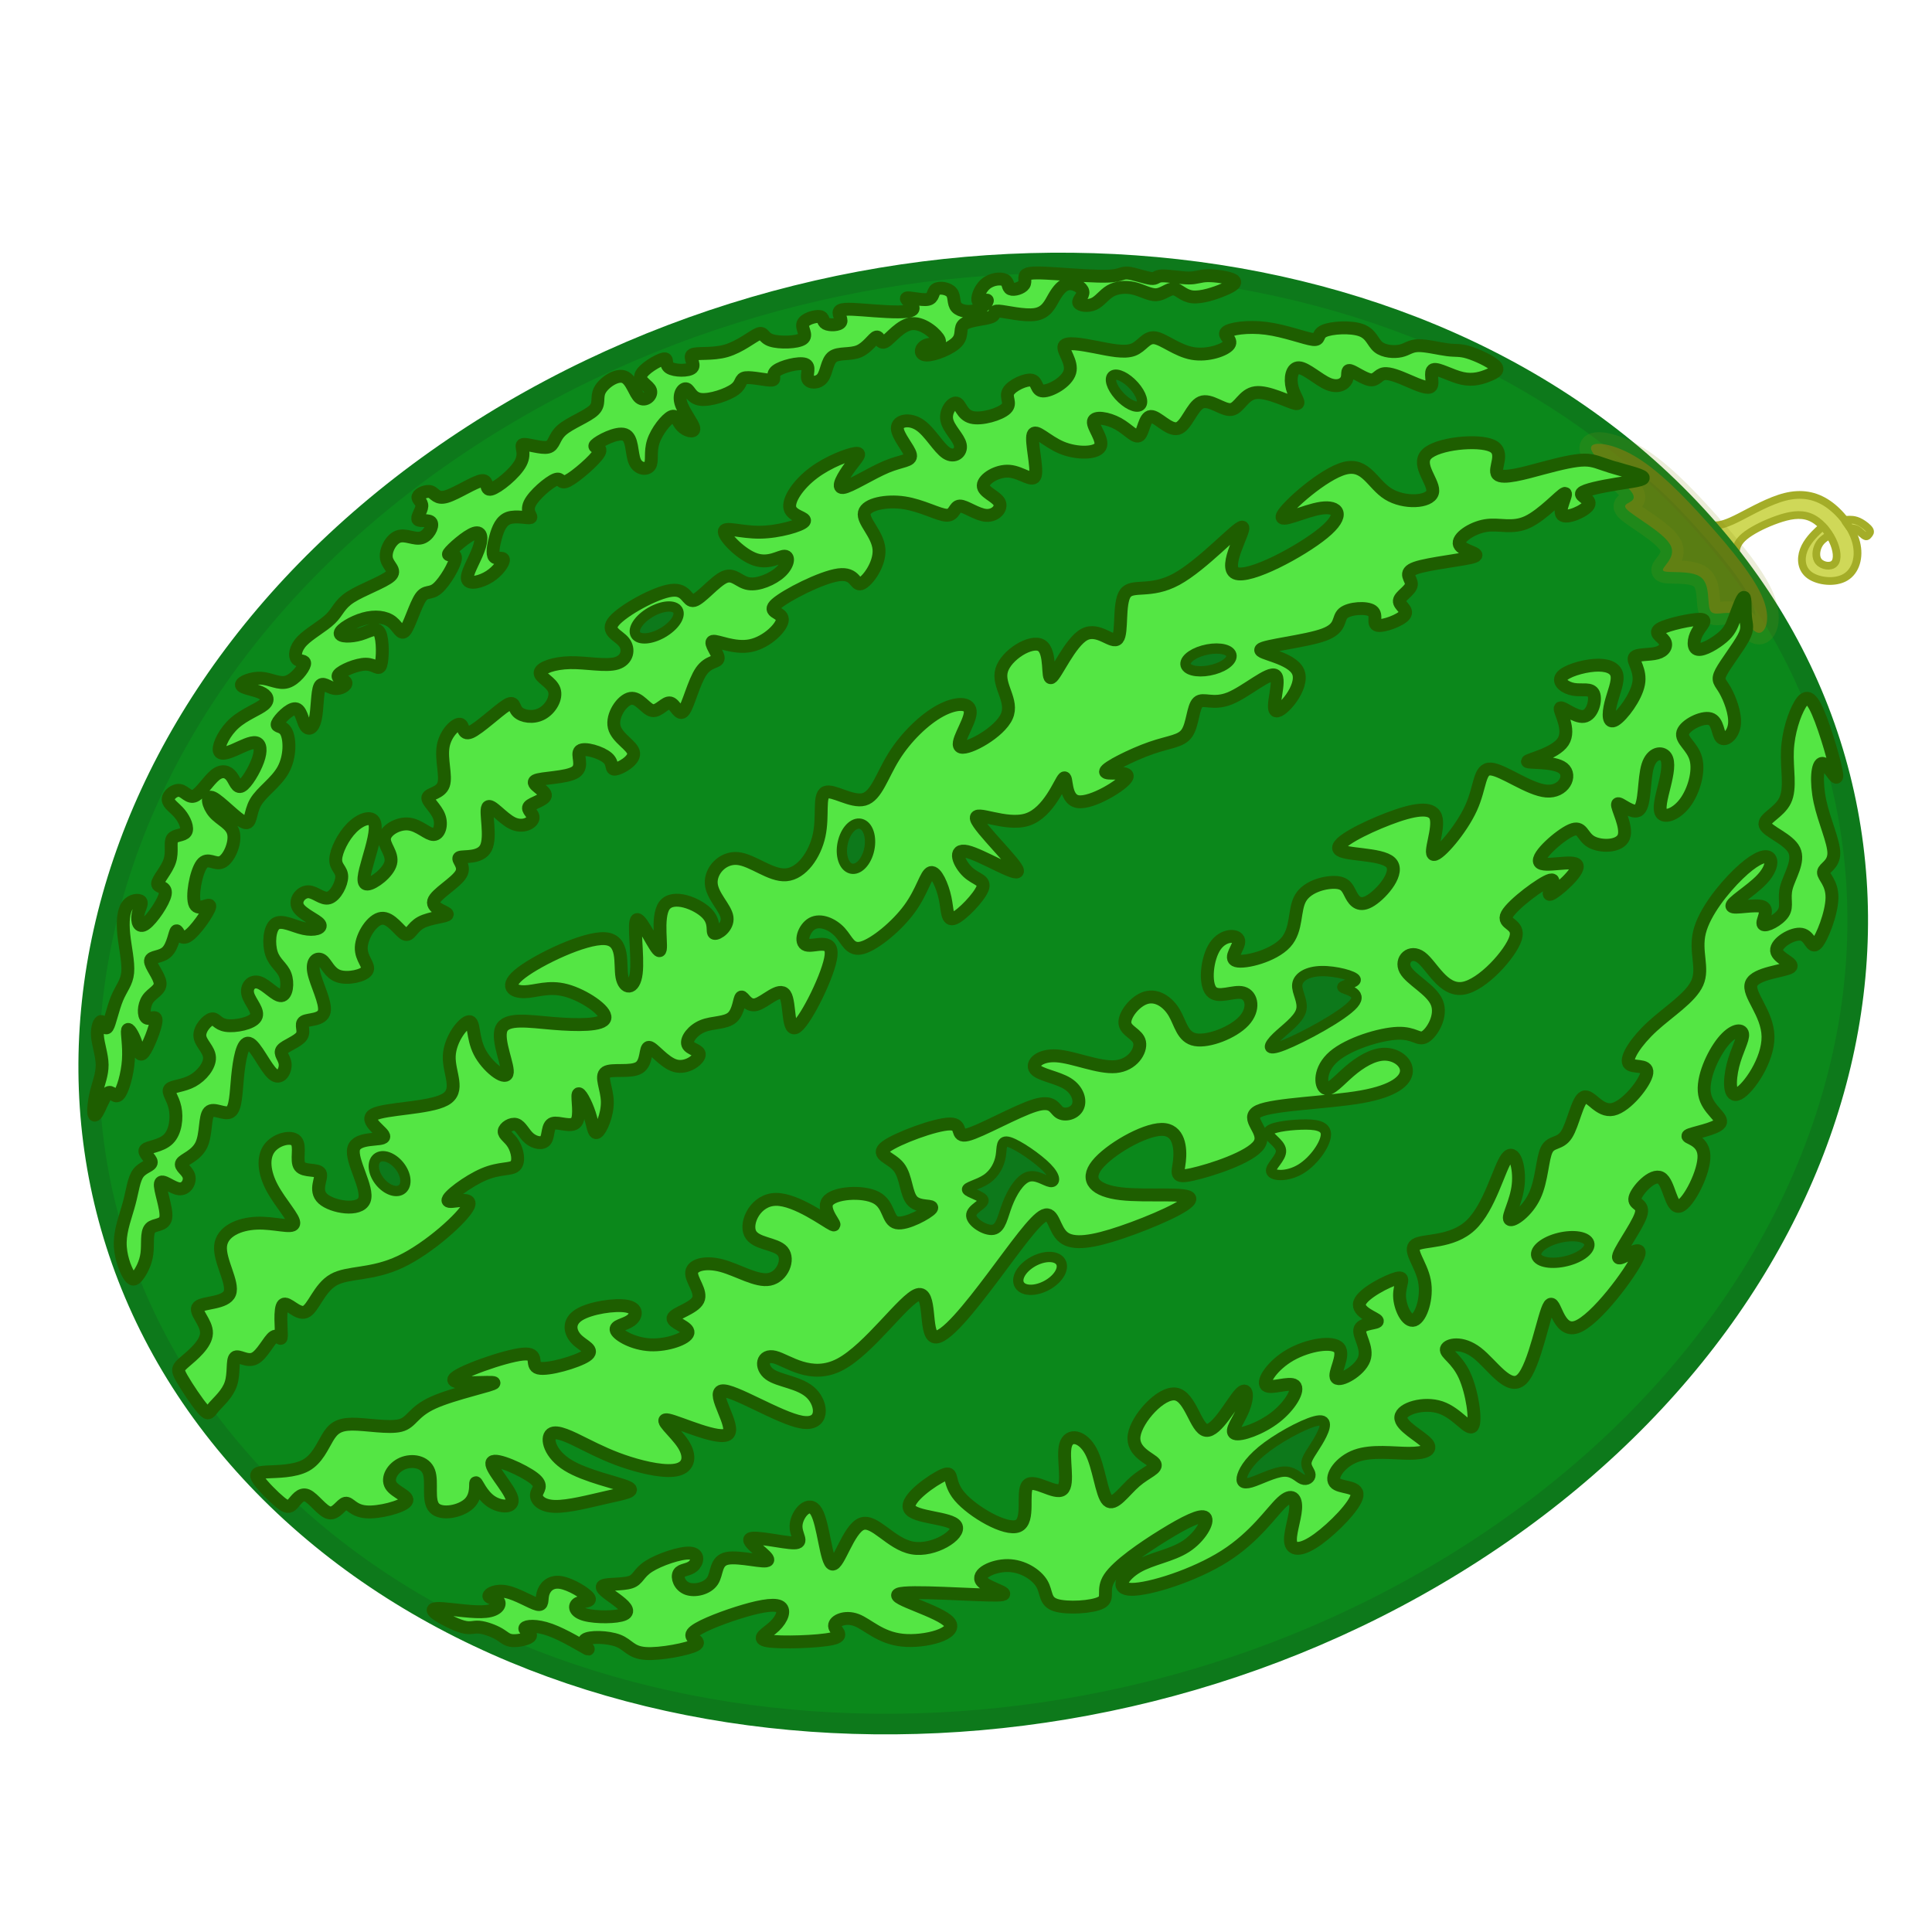 <?xml version="1.0" encoding="UTF-8" standalone="no"?>
<svg version="1.1" xmlns="http://www.w3.org/2000/svg" xmlns:xlink="http://www.w3.org/1999/xlink" width="100" height="100">
	<defs>
		<clipPath id="clip_dp_001" clipPathUnits="userSpaceOnUse" clip-rule="nonzero">
			<path d="M 0,0 L 100,0 L 100,100 L 0,100 Z " clip-rule="nonzero"/>
		</clipPath>
	</defs>
	<g id="dp_dp001" clip-path="url(#clip_dp_001)">
		<g id="clip">
			<path id="dp_path002" fill="#cfd858" fill-rule="evenodd" stroke="#a4ad28" stroke-width="0.4" d="M 88.691,27.191 C 89.044,27.216 89.421,27.083 90.06,26.756 C 90.699,26.431 91.599,25.913 92.411,25.712 C 93.224,25.511 93.948,25.627 94.612,26.08 C 95.277,26.533 95.883,27.325 96.076,28.083 C 96.269,28.841 96.051,29.567 95.515,29.88 C 94.98,30.195 94.128,30.097 93.68,29.783 C 93.233,29.468 93.189,28.935 93.356,28.481 C 93.524,28.028 93.903,27.655 94.108,27.46 C 94.313,27.265 94.344,27.249 94.387,27.28 C 94.429,27.311 94.484,27.387 94.539,27.463 C 94.593,27.539 94.649,27.613 94.665,27.657 C 94.683,27.703 94.66,27.717 94.549,27.788 C 94.439,27.86 94.241,27.988 94.119,28.236 C 93.996,28.485 93.949,28.853 94.14,29.073 C 94.332,29.293 94.761,29.367 94.951,29.159 C 95.141,28.951 95.092,28.461 94.851,27.963 C 94.609,27.464 94.175,26.956 93.671,26.759 C 93.167,26.563 92.592,26.679 92.003,26.884 C 91.413,27.089 90.809,27.384 90.427,27.661 C 90.045,27.94 89.887,28.201 89.853,28.499 C 89.82,28.796 89.912,29.131 89.571,28.853 C 89.231,28.577 88.456,27.689 88.233,27.336 C 88.011,26.984 88.339,27.167 88.691,27.191 Z "/>
			<path id="dp_path003" fill="#cfd858" fill-rule="evenodd" stroke="#a4ad28" stroke-width="0.4" d="M 95.604,26.904 C 95.675,26.899 95.775,26.892 95.892,26.905 C 96.009,26.919 96.143,26.952 96.313,27.048 C 96.484,27.145 96.692,27.307 96.763,27.423 C 96.835,27.539 96.771,27.611 96.721,27.669 C 96.673,27.728 96.64,27.775 96.58,27.761 C 96.52,27.749 96.433,27.677 96.352,27.604 C 96.271,27.531 96.195,27.456 96.113,27.412 C 96.032,27.369 95.945,27.356 95.885,27.349 C 95.825,27.344 95.791,27.345 95.753,27.313 C 95.717,27.283 95.679,27.217 95.627,27.145 C 95.576,27.073 95.513,26.996 95.503,26.955 C 95.492,26.913 95.533,26.909 95.604,26.904 Z "/>
			<path id="dp_path004" fill="#0b881b" fill-rule="evenodd" stroke="#0d791b" stroke-width="1.067" d="M 24.481,22.515 C 45.332,9.055 73.825,11.087 88.125,27.053 C 102.425,43.021 97.116,66.875 76.267,80.335 C 55.416,93.795 26.923,91.763 12.623,75.796 C -1.677,59.828 3.632,35.975 24.481,22.515 Z "/>
			<path id="dp_path005" fill="#7e7810" fill-rule="evenodd" fill-opacity="0.686" stroke="#8e9413" stroke-opacity="0.161" stroke-width="1.2" d="M 82.375,23.307 C 82.585,23.839 84.177,25.003 84.496,25.536 C 84.815,26.071 83.86,25.975 84.184,26.343 C 84.508,26.712 86.111,27.545 86.463,28.217 C 86.816,28.889 85.919,29.399 86.095,29.545 C 86.271,29.693 87.52,29.48 88.036,29.877 C 88.553,30.275 88.339,31.283 88.531,31.612 C 88.723,31.941 89.321,31.591 89.813,31.789 C 90.305,31.989 90.689,32.74 91.035,32.756 C 91.381,32.773 91.691,32.057 91.248,30.968 C 90.805,29.88 89.611,28.42 88.361,27.025 C 87.113,25.631 85.811,24.303 84.573,23.588 C 83.336,22.875 82.165,22.775 82.375,23.307 Z "/>
			<path id="dp_path006" fill="#54e644" fill-rule="evenodd" stroke="#1e5e00" stroke-width="0.667" stroke-linecap="round" d="M 11.953,71.616 C 12.127,71.083 12.009,70.404 12.171,70.26 C 12.333,70.116 12.773,70.508 13.171,70.317 C 13.568,70.128 13.923,69.356 14.169,69.193 C 14.416,69.032 14.555,69.48 14.564,69.151 C 14.573,68.823 14.455,67.716 14.66,67.528 C 14.867,67.34 15.397,68.069 15.807,67.903 C 16.217,67.737 16.507,66.675 17.26,66.244 C 18.013,65.813 19.232,66.013 20.724,65.308 C 22.217,64.604 23.984,62.995 24.245,62.425 C 24.507,61.856 23.263,62.327 23.189,62.145 C 23.117,61.964 24.216,61.131 25.047,60.779 C 25.877,60.428 26.44,60.557 26.667,60.343 C 26.895,60.129 26.785,59.571 26.58,59.223 C 26.375,58.875 26.072,58.737 26.095,58.549 C 26.117,58.363 26.464,58.127 26.713,58.205 C 26.964,58.285 27.116,58.68 27.396,58.917 C 27.677,59.156 28.085,59.237 28.245,59.011 C 28.407,58.784 28.319,58.249 28.615,58.149 C 28.912,58.051 29.593,58.387 29.829,58.077 C 30.067,57.768 29.859,56.812 29.924,56.64 C 29.989,56.468 30.327,57.079 30.509,57.644 C 30.693,58.209 30.723,58.729 30.911,58.608 C 31.1,58.487 31.447,57.723 31.435,57.027 C 31.423,56.332 31.052,55.704 31.361,55.504 C 31.672,55.305 32.661,55.533 33.087,55.257 C 33.513,54.983 33.376,54.204 33.591,54.209 C 33.805,54.216 34.373,55.005 34.961,55.165 C 35.551,55.325 36.16,54.855 36.195,54.6 C 36.229,54.347 35.689,54.309 35.597,54.051 C 35.505,53.793 35.861,53.313 36.375,53.107 C 36.888,52.9 37.56,52.968 37.904,52.659 C 38.248,52.351 38.264,51.667 38.368,51.608 C 38.473,51.549 38.668,52.117 39.136,51.997 C 39.605,51.877 40.349,51.071 40.632,51.483 C 40.916,51.895 40.739,53.527 41.24,53.149 C 41.741,52.773 42.921,50.388 43.016,49.452 C 43.111,48.516 42.121,49.031 41.744,48.912 C 41.368,48.795 41.604,48.045 42.035,47.805 C 42.467,47.565 43.093,47.835 43.476,48.252 C 43.859,48.671 43.997,49.236 44.637,49.053 C 45.279,48.872 46.42,47.943 47.081,47.033 C 47.744,46.124 47.927,45.236 48.185,45.164 C 48.445,45.093 48.781,45.84 48.919,46.492 C 49.057,47.144 48.999,47.701 49.401,47.528 C 49.805,47.355 50.671,46.449 50.851,45.996 C 51.031,45.543 50.524,45.543 50.088,45.132 C 49.653,44.721 49.289,43.901 50.051,44.075 C 50.812,44.249 52.699,45.419 52.667,45.073 C 52.636,44.729 50.687,42.872 50.54,42.385 C 50.395,41.899 52.052,42.784 53.172,42.421 C 54.292,42.06 54.875,40.451 55.065,40.277 C 55.257,40.105 55.059,41.368 55.784,41.492 C 56.509,41.616 58.159,40.6 58.331,40.229 C 58.503,39.86 57.196,40.136 57.223,39.935 C 57.249,39.733 58.608,39.053 59.581,38.715 C 60.555,38.376 61.144,38.38 61.441,37.936 C 61.739,37.493 61.745,36.603 62.007,36.353 C 62.268,36.104 62.784,36.495 63.641,36.153 C 64.499,35.812 65.696,34.739 66.009,34.961 C 66.324,35.185 65.755,36.704 66.051,36.796 C 66.348,36.888 67.512,35.553 67.197,34.787 C 66.883,34.021 65.089,33.823 65.265,33.616 C 65.443,33.411 67.589,33.199 68.532,32.849 C 69.475,32.5 69.213,32.013 69.529,31.741 C 69.845,31.471 70.737,31.415 71.028,31.621 C 71.319,31.829 71.007,32.3 71.304,32.368 C 71.601,32.437 72.507,32.103 72.707,31.829 C 72.908,31.556 72.403,31.343 72.431,31.092 C 72.46,30.841 73.024,30.555 73.053,30.256 C 73.083,29.957 72.579,29.648 73.275,29.4 C 73.972,29.153 75.869,28.968 76.295,28.809 C 76.72,28.651 75.673,28.517 75.539,28.185 C 75.404,27.853 76.181,27.321 76.899,27.205 C 77.616,27.089 78.272,27.389 79.067,27.016 C 79.861,26.644 80.796,25.599 80.989,25.539 C 81.183,25.479 80.635,26.404 80.853,26.644 C 81.073,26.885 82.06,26.44 82.227,26.141 C 82.395,25.843 81.743,25.692 81.871,25.524 C 82,25.357 82.911,25.175 83.703,25.045 C 84.495,24.917 85.168,24.843 85.039,24.699 C 84.911,24.556 83.98,24.343 83.379,24.156 C 82.777,23.971 82.505,23.811 82.012,23.813 C 81.519,23.816 80.805,23.981 79.865,24.232 C 78.927,24.484 77.763,24.821 77.517,24.552 C 77.273,24.284 77.948,23.409 77.228,23.075 C 76.508,22.74 74.395,22.947 73.841,23.513 C 73.289,24.08 74.299,25.007 74.144,25.505 C 73.991,26.005 72.673,26.079 71.851,25.565 C 71.029,25.053 70.703,23.955 69.605,24.237 C 68.508,24.521 66.639,26.185 66.388,26.663 C 66.137,27.14 67.504,26.431 68.384,26.304 C 69.264,26.177 69.657,26.633 68.505,27.581 C 67.353,28.531 64.656,29.972 63.955,29.667 C 63.255,29.363 64.549,27.313 64.299,27.283 C 64.049,27.252 62.255,29.241 60.892,29.981 C 59.529,30.721 58.599,30.212 58.243,30.719 C 57.887,31.227 58.105,32.749 57.847,33.055 C 57.589,33.36 56.856,32.447 56.121,32.844 C 55.388,33.241 54.653,34.948 54.413,35.071 C 54.175,35.195 54.432,33.735 53.905,33.412 C 53.379,33.089 52.068,33.904 51.843,34.697 C 51.617,35.491 52.476,36.261 52.107,37.084 C 51.737,37.908 50.14,38.784 49.751,38.671 C 49.363,38.559 50.183,37.457 50.22,36.9 C 50.259,36.343 49.515,36.331 48.671,36.787 C 47.827,37.243 46.884,38.167 46.268,39.156 C 45.652,40.145 45.363,41.2 44.724,41.375 C 44.085,41.551 43.097,40.847 42.729,41.015 C 42.363,41.184 42.615,42.224 42.399,43.231 C 42.183,44.239 41.499,45.212 40.692,45.279 C 39.885,45.347 38.955,44.508 38.176,44.437 C 37.399,44.368 36.773,45.068 36.813,45.723 C 36.855,46.377 37.561,46.987 37.631,47.484 C 37.701,47.981 37.135,48.367 36.976,48.309 C 36.819,48.253 37.071,47.756 36.572,47.259 C 36.073,46.763 34.824,46.267 34.385,46.875 C 33.947,47.484 34.319,49.197 34.132,49.208 C 33.947,49.22 33.203,47.531 32.976,47.597 C 32.751,47.664 33.043,49.488 32.932,50.373 C 32.823,51.26 32.311,51.208 32.191,50.555 C 32.071,49.903 32.344,48.649 31.303,48.585 C 30.263,48.521 27.908,49.647 26.984,50.352 C 26.06,51.057 26.565,51.343 27.147,51.332 C 27.728,51.323 28.384,51.017 29.301,51.263 C 30.22,51.508 31.399,52.305 31.311,52.696 C 31.224,53.088 29.871,53.075 28.613,52.969 C 27.356,52.864 26.195,52.667 25.948,53.26 C 25.701,53.853 26.368,55.237 26.245,55.576 C 26.123,55.915 25.209,55.208 24.82,54.443 C 24.431,53.679 24.565,52.856 24.279,52.88 C 23.993,52.904 23.288,53.773 23.253,54.663 C 23.219,55.553 23.856,56.464 23.029,56.919 C 22.203,57.373 19.912,57.372 19.345,57.688 C 18.78,58.005 19.937,58.639 19.863,58.844 C 19.788,59.051 18.481,58.829 18.308,59.444 C 18.135,60.059 19.095,61.511 18.859,62.116 C 18.623,62.723 17.192,62.483 16.711,62.043 C 16.231,61.604 16.7,60.965 16.577,60.728 C 16.455,60.492 15.74,60.657 15.521,60.367 C 15.303,60.077 15.58,59.332 15.328,59.052 C 15.077,58.773 14.297,58.959 13.943,59.436 C 13.589,59.915 13.661,60.685 14.084,61.479 C 14.507,62.273 15.28,63.091 15.203,63.341 C 15.127,63.592 14.201,63.277 13.291,63.312 C 12.381,63.347 11.487,63.732 11.416,64.496 C 11.347,65.261 12.101,66.405 11.892,66.939 C 11.683,67.473 10.511,67.397 10.267,67.639 C 10.023,67.88 10.707,68.439 10.688,69.008 C 10.671,69.577 9.951,70.156 9.571,70.483 C 9.191,70.809 9.151,70.884 9.409,71.337 C 9.668,71.792 10.227,72.625 10.517,72.952 C 10.808,73.28 10.832,73.101 11.075,72.819 C 11.319,72.536 11.781,72.149 11.953,71.616 Z "/>
			<path id="dp_path007" fill="#54e644" fill-rule="evenodd" stroke="#1e5e00" stroke-width="0.667" stroke-linecap="round" d="M 7.131,66.033 C 7.304,65.808 7.539,65.391 7.604,64.889 C 7.669,64.389 7.567,63.805 7.78,63.573 C 7.993,63.343 8.523,63.464 8.584,63.009 C 8.647,62.555 8.241,61.524 8.303,61.257 C 8.364,60.991 8.891,61.489 9.265,61.533 C 9.641,61.577 9.864,61.168 9.775,60.869 C 9.687,60.572 9.288,60.385 9.404,60.196 C 9.521,60.008 10.155,59.816 10.42,59.264 C 10.687,58.712 10.585,57.801 10.821,57.555 C 11.057,57.309 11.629,57.729 11.919,57.552 C 12.208,57.376 12.213,56.603 12.297,55.733 C 12.383,54.865 12.548,53.901 12.885,53.999 C 13.224,54.096 13.735,55.256 14.124,55.591 C 14.513,55.927 14.781,55.437 14.761,55.091 C 14.741,54.744 14.433,54.539 14.604,54.329 C 14.775,54.121 15.424,53.908 15.609,53.631 C 15.795,53.353 15.515,53.012 15.739,52.877 C 15.963,52.743 16.689,52.816 16.785,52.353 C 16.883,51.892 16.348,50.896 16.236,50.307 C 16.124,49.719 16.436,49.537 16.665,49.699 C 16.896,49.861 17.045,50.367 17.529,50.528 C 18.013,50.689 18.832,50.505 18.997,50.24 C 19.163,49.976 18.675,49.631 18.699,49.033 C 18.723,48.436 19.259,47.587 19.749,47.531 C 20.241,47.476 20.687,48.213 20.953,48.347 C 21.221,48.48 21.309,48.009 21.787,47.749 C 22.265,47.491 23.135,47.443 23.152,47.327 C 23.171,47.212 22.337,47.031 22.444,46.651 C 22.551,46.271 23.599,45.693 23.861,45.243 C 24.124,44.792 23.601,44.468 23.788,44.381 C 23.975,44.296 24.871,44.448 25.153,43.88 C 25.437,43.313 25.108,42.027 25.244,41.785 C 25.381,41.544 25.985,42.348 26.528,42.609 C 27.071,42.871 27.552,42.589 27.592,42.351 C 27.633,42.112 27.235,41.916 27.391,41.736 C 27.548,41.556 28.26,41.392 28.231,41.144 C 28.201,40.897 27.431,40.567 27.713,40.408 C 27.996,40.251 29.333,40.265 29.787,39.963 C 30.24,39.66 29.809,39.04 30.028,38.859 C 30.247,38.679 31.113,38.937 31.447,39.229 C 31.781,39.523 31.581,39.849 31.847,39.811 C 32.112,39.773 32.843,39.371 32.797,38.98 C 32.752,38.591 31.931,38.213 31.791,37.623 C 31.652,37.032 32.193,36.229 32.636,36.149 C 33.08,36.071 33.425,36.716 33.763,36.779 C 34.101,36.841 34.432,36.323 34.693,36.385 C 34.955,36.448 35.148,37.093 35.387,36.805 C 35.625,36.519 35.911,35.299 36.297,34.743 C 36.685,34.187 37.175,34.295 37.176,34.061 C 37.179,33.829 36.692,33.256 36.897,33.196 C 37.104,33.137 38.004,33.592 38.853,33.417 C 39.704,33.244 40.505,32.441 40.496,32.057 C 40.488,31.673 39.669,31.708 40.175,31.259 C 40.68,30.809 42.508,29.876 43.4,29.753 C 44.292,29.632 44.248,30.321 44.564,30.215 C 44.881,30.109 45.559,29.208 45.496,28.424 C 45.435,27.641 44.632,26.976 44.739,26.536 C 44.847,26.097 45.864,25.885 46.799,26.025 C 47.735,26.167 48.588,26.661 49.003,26.669 C 49.417,26.679 49.392,26.201 49.68,26.192 C 49.968,26.184 50.568,26.645 51.047,26.676 C 51.527,26.707 51.885,26.308 51.724,25.997 C 51.563,25.688 50.881,25.467 50.892,25.129 C 50.903,24.792 51.605,24.339 52.248,24.392 C 52.891,24.445 53.473,25.007 53.588,24.607 C 53.704,24.207 53.353,22.845 53.468,22.504 C 53.584,22.164 54.165,22.844 54.955,23.172 C 55.745,23.5 56.744,23.477 56.944,23.127 C 57.144,22.776 56.545,22.097 56.595,21.813 C 56.645,21.529 57.344,21.64 57.875,21.933 C 58.405,22.227 58.769,22.703 58.976,22.539 C 59.184,22.376 59.235,21.573 59.567,21.556 C 59.9,21.539 60.515,22.305 60.964,22.177 C 61.413,22.051 61.697,21.029 62.167,20.829 C 62.636,20.629 63.292,21.252 63.72,21.196 C 64.149,21.141 64.352,20.409 64.987,20.324 C 65.623,20.24 66.691,20.804 67.039,20.884 C 67.388,20.965 67.019,20.563 66.887,20.075 C 66.755,19.588 66.86,19.017 67.235,19.036 C 67.611,19.056 68.255,19.665 68.749,19.873 C 69.245,20.083 69.591,19.889 69.699,19.651 C 69.808,19.413 69.68,19.131 69.883,19.181 C 70.085,19.233 70.619,19.619 70.931,19.659 C 71.244,19.699 71.336,19.392 71.632,19.344 C 71.929,19.296 72.429,19.505 72.932,19.723 C 73.436,19.94 73.943,20.165 74.076,19.985 C 74.211,19.805 73.972,19.22 74.197,19.133 C 74.424,19.047 75.115,19.459 75.689,19.585 C 76.264,19.712 76.721,19.555 77.06,19.415 C 77.4,19.275 77.621,19.152 77.383,18.925 C 77.145,18.7 76.448,18.371 76,18.236 C 75.553,18.101 75.356,18.16 74.921,18.104 C 74.488,18.049 73.817,17.88 73.405,17.889 C 72.993,17.899 72.84,18.087 72.501,18.161 C 72.163,18.237 71.639,18.201 71.344,17.963 C 71.049,17.724 70.984,17.283 70.449,17.089 C 69.915,16.897 68.911,16.953 68.523,17.135 C 68.136,17.316 68.365,17.621 67.959,17.572 C 67.553,17.524 66.512,17.121 65.54,16.995 C 64.568,16.868 63.664,17.017 63.473,17.193 C 63.284,17.371 63.808,17.576 63.617,17.841 C 63.427,18.108 62.521,18.436 61.719,18.293 C 60.916,18.151 60.215,17.537 59.764,17.483 C 59.313,17.429 59.112,17.933 58.648,18.104 C 58.185,18.276 57.459,18.113 56.709,17.965 C 55.96,17.819 55.188,17.685 55.079,17.913 C 54.971,18.141 55.525,18.731 55.375,19.256 C 55.224,19.783 54.369,20.245 53.991,20.237 C 53.613,20.231 53.713,19.752 53.404,19.681 C 53.095,19.611 52.376,19.947 52.196,20.26 C 52.016,20.573 52.375,20.864 52.071,21.153 C 51.767,21.443 50.8,21.732 50.288,21.599 C 49.776,21.467 49.717,20.912 49.503,20.863 C 49.289,20.813 48.92,21.269 49.004,21.728 C 49.088,22.187 49.627,22.648 49.705,23.031 C 49.785,23.413 49.405,23.717 48.992,23.451 C 48.579,23.185 48.133,22.348 47.6,21.992 C 47.067,21.637 46.445,21.763 46.445,22.161 C 46.445,22.561 47.067,23.235 47.127,23.551 C 47.187,23.868 46.685,23.827 45.884,24.16 C 45.084,24.495 43.985,25.204 43.629,25.236 C 43.275,25.269 43.663,24.624 44.004,24.161 C 44.345,23.7 44.64,23.42 44.276,23.468 C 43.912,23.516 42.888,23.891 42.103,24.481 C 41.317,25.072 40.771,25.879 40.888,26.311 C 41.007,26.743 41.791,26.799 41.62,26.997 C 41.449,27.196 40.324,27.537 39.331,27.547 C 38.339,27.557 37.479,27.235 37.488,27.524 C 37.497,27.815 38.376,28.716 39.093,28.957 C 39.811,29.2 40.367,28.783 40.615,28.789 C 40.863,28.797 40.804,29.231 40.4,29.604 C 39.997,29.977 39.251,30.292 38.749,30.211 C 38.248,30.131 37.992,29.655 37.499,29.869 C 37.007,30.084 36.279,30.988 35.92,31.081 C 35.561,31.175 35.572,30.457 34.751,30.559 C 33.929,30.66 32.276,31.58 31.795,32.132 C 31.315,32.684 32.007,32.868 32.297,33.237 C 32.588,33.607 32.477,34.161 31.917,34.331 C 31.359,34.5 30.351,34.283 29.507,34.299 C 28.664,34.316 27.985,34.567 27.955,34.812 C 27.925,35.059 28.544,35.3 28.688,35.711 C 28.832,36.121 28.5,36.7 28.049,36.941 C 27.6,37.183 27.031,37.087 26.796,36.848 C 26.561,36.611 26.66,36.231 26.217,36.505 C 25.776,36.781 24.793,37.712 24.355,37.896 C 23.917,38.081 24.023,37.52 23.808,37.485 C 23.593,37.451 23.06,37.943 22.939,38.621 C 22.819,39.301 23.112,40.168 22.959,40.612 C 22.807,41.056 22.209,41.077 22.148,41.269 C 22.088,41.461 22.565,41.824 22.728,42.256 C 22.892,42.688 22.741,43.189 22.443,43.195 C 22.144,43.2 21.696,42.709 21.152,42.651 C 20.608,42.593 19.968,42.967 19.903,43.364 C 19.839,43.761 20.349,44.181 20.221,44.677 C 20.093,45.175 19.328,45.748 19.017,45.76 C 18.707,45.773 18.852,45.227 19.057,44.512 C 19.263,43.797 19.528,42.916 19.381,42.561 C 19.235,42.208 18.675,42.381 18.215,42.841 C 17.755,43.301 17.395,44.047 17.377,44.472 C 17.36,44.897 17.687,45.003 17.689,45.371 C 17.692,45.739 17.372,46.369 17.027,46.473 C 16.683,46.577 16.313,46.155 15.949,46.157 C 15.585,46.161 15.227,46.589 15.427,46.953 C 15.628,47.317 16.388,47.616 16.544,47.831 C 16.701,48.045 16.255,48.176 15.728,48.061 C 15.201,47.948 14.595,47.591 14.265,47.817 C 13.937,48.044 13.887,48.856 14.055,49.359 C 14.223,49.861 14.611,50.055 14.765,50.468 C 14.921,50.881 14.844,51.513 14.561,51.537 C 14.28,51.561 13.793,50.977 13.404,50.853 C 13.016,50.729 12.725,51.064 12.829,51.465 C 12.935,51.867 13.433,52.333 13.241,52.653 C 13.051,52.975 12.169,53.149 11.701,53.076 C 11.235,53.004 11.18,52.684 10.951,52.743 C 10.723,52.801 10.319,53.24 10.344,53.617 C 10.371,53.996 10.825,54.313 10.844,54.735 C 10.864,55.156 10.448,55.681 9.961,55.947 C 9.475,56.212 8.916,56.217 8.785,56.371 C 8.655,56.524 8.952,56.825 9.061,57.341 C 9.171,57.857 9.092,58.588 8.711,58.961 C 8.331,59.336 7.648,59.353 7.523,59.513 C 7.397,59.673 7.829,59.976 7.831,60.157 C 7.833,60.339 7.404,60.399 7.161,60.717 C 6.92,61.036 6.865,61.613 6.693,62.256 C 6.523,62.9 6.236,63.608 6.223,64.296 C 6.209,64.985 6.469,65.656 6.656,65.975 C 6.844,66.293 6.957,66.26 7.131,66.033 Z "/>
			<path id="dp_path008" fill="#54e644" fill-rule="evenodd" stroke="#1e5e00" stroke-width="0.667" stroke-linecap="round" d="M 5.148,57.36 C 5.295,57.053 5.479,56.588 5.645,56.543 C 5.813,56.497 5.964,56.873 6.159,56.652 C 6.355,56.432 6.595,55.615 6.645,54.872 C 6.696,54.131 6.556,53.464 6.601,53.316 C 6.648,53.168 6.88,53.539 7.021,53.936 C 7.163,54.333 7.213,54.757 7.436,54.472 C 7.66,54.187 8.055,53.191 8.079,52.843 C 8.104,52.496 7.759,52.797 7.588,52.687 C 7.419,52.577 7.423,52.055 7.645,51.721 C 7.869,51.388 8.312,51.244 8.287,50.889 C 8.263,50.535 7.771,49.969 7.789,49.728 C 7.809,49.487 8.341,49.569 8.649,49.259 C 8.959,48.949 9.044,48.247 9.129,48.183 C 9.216,48.12 9.303,48.695 9.701,48.461 C 10.1,48.228 10.811,47.187 10.857,46.928 C 10.904,46.669 10.287,47.193 10.095,46.812 C 9.904,46.431 10.139,45.144 10.443,44.735 C 10.748,44.325 11.124,44.792 11.485,44.621 C 11.848,44.452 12.196,43.644 12.091,43.144 C 11.987,42.644 11.429,42.452 11.093,42.069 C 10.759,41.687 10.645,41.113 11.023,41.295 C 11.4,41.477 12.268,42.415 12.645,42.564 C 13.023,42.715 12.909,42.079 13.229,41.525 C 13.549,40.973 14.301,40.504 14.667,39.827 C 15.032,39.149 15.011,38.264 14.82,37.891 C 14.629,37.519 14.269,37.66 14.357,37.447 C 14.447,37.233 14.983,36.667 15.284,36.684 C 15.585,36.703 15.653,37.305 15.809,37.559 C 15.965,37.813 16.209,37.719 16.32,37.221 C 16.432,36.724 16.412,35.823 16.549,35.536 C 16.687,35.251 16.981,35.58 17.301,35.633 C 17.621,35.688 17.965,35.465 17.903,35.324 C 17.84,35.184 17.372,35.124 17.527,34.921 C 17.681,34.719 18.459,34.375 18.941,34.379 C 19.424,34.383 19.611,34.735 19.712,34.417 C 19.815,34.1 19.831,33.112 19.657,32.759 C 19.484,32.405 19.121,32.687 18.647,32.827 C 18.172,32.968 17.585,32.968 17.604,32.773 C 17.624,32.58 18.249,32.192 18.832,32.028 C 19.415,31.865 19.955,31.927 20.291,32.191 C 20.628,32.455 20.76,32.921 20.977,32.637 C 21.196,32.355 21.501,31.323 21.769,30.928 C 22.039,30.535 22.272,30.779 22.652,30.445 C 23.033,30.113 23.563,29.204 23.577,28.887 C 23.593,28.569 23.096,28.843 23.237,28.633 C 23.379,28.424 24.159,27.731 24.556,27.6 C 24.955,27.469 24.969,27.901 24.757,28.463 C 24.547,29.025 24.109,29.717 24.197,29.992 C 24.285,30.267 24.9,30.123 25.348,29.833 C 25.796,29.544 26.079,29.109 26.057,28.965 C 26.036,28.821 25.711,28.968 25.585,28.82 C 25.46,28.673 25.535,28.231 25.655,27.797 C 25.776,27.365 25.941,26.944 26.329,26.811 C 26.719,26.679 27.331,26.835 27.452,26.795 C 27.575,26.756 27.207,26.521 27.416,26.069 C 27.627,25.619 28.416,24.952 28.751,24.823 C 29.085,24.693 28.965,25.101 29.395,24.879 C 29.824,24.657 30.804,23.804 31.009,23.443 C 31.215,23.081 30.645,23.212 30.823,23.027 C 31,22.843 31.923,22.341 32.341,22.496 C 32.76,22.652 32.673,23.465 32.855,23.884 C 33.037,24.303 33.488,24.327 33.637,24.103 C 33.788,23.88 33.637,23.409 33.812,22.863 C 33.988,22.316 34.488,21.693 34.755,21.568 C 35.023,21.444 35.056,21.816 35.288,22.06 C 35.521,22.304 35.953,22.419 35.913,22.168 C 35.875,21.917 35.365,21.3 35.237,20.839 C 35.111,20.377 35.365,20.071 35.531,20.129 C 35.697,20.188 35.776,20.611 36.267,20.672 C 36.757,20.733 37.661,20.433 38.041,20.148 C 38.423,19.863 38.28,19.592 38.6,19.551 C 38.921,19.509 39.704,19.697 39.948,19.675 C 40.192,19.652 39.896,19.417 40.185,19.191 C 40.476,18.964 41.352,18.745 41.663,18.852 C 41.973,18.959 41.717,19.392 41.811,19.615 C 41.904,19.839 42.345,19.853 42.568,19.567 C 42.792,19.281 42.796,18.696 43.099,18.468 C 43.403,18.241 44.005,18.372 44.457,18.183 C 44.909,17.993 45.211,17.484 45.368,17.444 C 45.527,17.405 45.541,17.837 45.813,17.685 C 46.085,17.533 46.613,16.799 47.221,16.752 C 47.831,16.707 48.52,17.349 48.617,17.609 C 48.716,17.869 48.221,17.748 47.932,17.872 C 47.643,17.996 47.559,18.365 47.955,18.376 C 48.351,18.388 49.228,18.043 49.545,17.687 C 49.864,17.332 49.623,16.968 49.912,16.765 C 50.203,16.563 51.024,16.521 51.308,16.4 C 51.593,16.279 51.343,16.079 51.699,16.101 C 52.055,16.124 53.017,16.369 53.591,16.275 C 54.164,16.18 54.348,15.747 54.557,15.383 C 54.768,15.019 55.004,14.724 55.315,14.688 C 55.625,14.653 56.012,14.877 56.051,15.096 C 56.091,15.316 55.783,15.531 55.835,15.669 C 55.888,15.808 56.303,15.872 56.615,15.733 C 56.927,15.595 57.136,15.255 57.471,15.061 C 57.807,14.869 58.267,14.824 58.693,14.927 C 59.121,15.029 59.516,15.279 59.859,15.255 C 60.203,15.231 60.493,14.933 60.755,14.953 C 61.016,14.975 61.248,15.313 61.716,15.365 C 62.184,15.417 62.889,15.183 63.355,14.984 C 63.821,14.787 64.048,14.624 63.823,14.493 C 63.599,14.363 62.923,14.263 62.508,14.269 C 62.093,14.277 61.939,14.393 61.528,14.389 C 61.119,14.387 60.452,14.265 60.136,14.28 C 59.821,14.295 59.856,14.445 59.576,14.412 C 59.297,14.38 58.704,14.164 58.384,14.133 C 58.064,14.104 58.017,14.26 57.395,14.291 C 56.773,14.323 55.575,14.229 54.709,14.172 C 53.845,14.116 53.313,14.097 53.132,14.207 C 52.951,14.316 53.12,14.553 53.001,14.732 C 52.884,14.911 52.477,15.031 52.311,14.956 C 52.144,14.883 52.217,14.615 52.015,14.5 C 51.813,14.387 51.336,14.428 51.019,14.696 C 50.701,14.964 50.544,15.459 50.633,15.591 C 50.723,15.723 51.057,15.491 51.101,15.54 C 51.147,15.591 50.901,15.923 50.54,16.053 C 50.179,16.184 49.701,16.113 49.513,15.904 C 49.325,15.695 49.427,15.345 49.252,15.135 C 49.079,14.924 48.628,14.852 48.443,14.979 C 48.257,15.107 48.336,15.435 48.02,15.496 C 47.704,15.559 46.993,15.356 46.92,15.435 C 46.848,15.513 47.413,15.873 47.227,16.032 C 47.041,16.192 46.104,16.151 45.269,16.089 C 44.436,16.028 43.707,15.948 43.499,16.067 C 43.291,16.185 43.604,16.503 43.517,16.669 C 43.431,16.836 42.944,16.851 42.751,16.747 C 42.557,16.643 42.657,16.42 42.432,16.384 C 42.207,16.348 41.656,16.499 41.559,16.751 C 41.463,17.003 41.821,17.355 41.54,17.543 C 41.26,17.732 40.34,17.759 39.912,17.616 C 39.485,17.475 39.551,17.164 39.256,17.283 C 38.963,17.401 38.309,17.949 37.583,18.159 C 36.856,18.368 36.055,18.239 35.841,18.36 C 35.629,18.483 36.005,18.855 35.823,19.035 C 35.641,19.215 34.903,19.204 34.647,19.029 C 34.391,18.856 34.619,18.52 34.343,18.579 C 34.068,18.639 33.289,19.093 33.169,19.423 C 33.049,19.752 33.589,19.956 33.673,20.217 C 33.757,20.479 33.385,20.797 33.12,20.589 C 32.856,20.383 32.699,19.648 32.299,19.504 C 31.899,19.361 31.256,19.808 31.051,20.192 C 30.845,20.577 31.077,20.9 30.741,21.227 C 30.405,21.555 29.501,21.887 29.075,22.264 C 28.648,22.643 28.699,23.067 28.356,23.145 C 28.013,23.225 27.276,22.96 27.081,23.007 C 26.888,23.053 27.237,23.411 26.953,23.956 C 26.671,24.503 25.755,25.236 25.416,25.32 C 25.077,25.405 25.316,24.841 24.955,24.876 C 24.593,24.912 23.633,25.548 23.113,25.701 C 22.595,25.856 22.516,25.529 22.291,25.453 C 22.065,25.379 21.695,25.555 21.639,25.7 C 21.584,25.845 21.845,25.961 21.835,26.196 C 21.824,26.432 21.541,26.788 21.64,26.897 C 21.739,27.008 22.217,26.872 22.324,27.055 C 22.432,27.239 22.167,27.74 21.805,27.839 C 21.444,27.939 20.987,27.635 20.607,27.777 C 20.227,27.92 19.925,28.509 20.003,28.908 C 20.081,29.307 20.54,29.516 20.204,29.819 C 19.868,30.123 18.739,30.521 18.145,30.904 C 17.552,31.287 17.496,31.655 17.109,32.029 C 16.724,32.405 16.009,32.788 15.636,33.177 C 15.264,33.568 15.235,33.965 15.373,34.112 C 15.512,34.26 15.819,34.156 15.763,34.38 C 15.708,34.605 15.289,35.16 14.864,35.292 C 14.44,35.424 14.009,35.135 13.517,35.104 C 13.027,35.075 12.475,35.305 12.496,35.457 C 12.519,35.609 13.113,35.683 13.472,35.836 C 13.832,35.991 13.956,36.225 13.661,36.471 C 13.367,36.716 12.653,36.972 12.14,37.428 C 11.628,37.885 11.317,38.544 11.343,38.819 C 11.368,39.095 11.729,38.988 12.136,38.812 C 12.543,38.636 12.995,38.391 13.243,38.444 C 13.491,38.497 13.533,38.848 13.349,39.36 C 13.165,39.873 12.755,40.548 12.505,40.685 C 12.256,40.823 12.169,40.421 11.977,40.175 C 11.785,39.928 11.488,39.836 11.139,40.116 C 10.791,40.397 10.389,41.051 10.085,41.191 C 9.783,41.332 9.577,40.96 9.307,40.913 C 9.037,40.867 8.701,41.147 8.704,41.381 C 8.708,41.616 9.049,41.805 9.308,42.119 C 9.568,42.432 9.745,42.869 9.617,43.061 C 9.489,43.255 9.057,43.203 8.92,43.408 C 8.784,43.615 8.943,44.08 8.787,44.559 C 8.631,45.039 8.159,45.533 8.157,45.739 C 8.156,45.945 8.625,45.863 8.555,46.271 C 8.484,46.679 7.873,47.577 7.524,47.825 C 7.175,48.075 7.088,47.675 7.14,47.349 C 7.192,47.024 7.383,46.775 7.288,46.661 C 7.195,46.549 6.816,46.573 6.601,46.861 C 6.388,47.149 6.339,47.701 6.407,48.367 C 6.475,49.032 6.659,49.812 6.609,50.34 C 6.561,50.868 6.28,51.144 6.06,51.672 C 5.84,52.201 5.681,52.981 5.563,53.16 C 5.444,53.34 5.365,52.917 5.257,52.876 C 5.149,52.836 5.012,53.177 5.044,53.62 C 5.077,54.064 5.281,54.611 5.287,55.111 C 5.292,55.612 5.1,56.068 4.983,56.536 C 4.867,57.004 4.825,57.485 4.859,57.651 C 4.893,57.817 5.003,57.668 5.148,57.36 Z "/>
			<path id="dp_path009" fill="#54e644" fill-rule="evenodd" stroke="#1e5e00" stroke-width="0.667" stroke-linecap="round" d="M 90.265,30.919 C 90.175,30.919 89.949,31.553 89.783,31.995 C 89.617,32.436 89.511,32.684 89.151,32.991 C 88.791,33.297 88.177,33.663 87.891,33.613 C 87.604,33.565 87.644,33.101 87.851,32.727 C 88.057,32.352 88.429,32.067 88,32.056 C 87.571,32.047 86.34,32.312 85.947,32.535 C 85.555,32.759 86.001,32.939 86.153,33.172 C 86.307,33.405 86.165,33.693 85.763,33.801 C 85.361,33.911 84.699,33.84 84.595,34.035 C 84.491,34.229 84.947,34.691 84.812,35.396 C 84.679,36.103 83.956,37.053 83.595,37.268 C 83.235,37.484 83.237,36.963 83.372,36.415 C 83.507,35.868 83.773,35.295 83.687,34.924 C 83.601,34.555 83.163,34.389 82.524,34.436 C 81.885,34.483 81.047,34.741 80.829,35.023 C 80.613,35.304 81.02,35.608 81.453,35.681 C 81.888,35.756 82.351,35.599 82.487,35.912 C 82.623,36.227 82.432,37.011 81.979,37.08 C 81.525,37.151 80.808,36.507 80.755,36.659 C 80.703,36.812 81.313,37.76 80.907,38.387 C 80.5,39.013 79.077,39.317 79.06,39.411 C 79.044,39.504 80.433,39.387 80.907,39.765 C 81.381,40.145 80.939,41.021 80.04,40.945 C 79.141,40.871 77.787,39.845 77.164,39.804 C 76.541,39.764 76.651,40.708 76.139,41.829 C 75.627,42.952 74.492,44.251 74.216,44.228 C 73.94,44.207 74.521,42.863 74.316,42.285 C 74.112,41.709 73.123,41.9 71.868,42.379 C 70.613,42.859 69.093,43.628 69.304,43.952 C 69.516,44.276 71.46,44.155 71.972,44.639 C 72.484,45.123 71.564,46.212 70.969,46.595 C 70.376,46.979 70.109,46.656 69.939,46.341 C 69.768,46.027 69.695,45.72 69.176,45.676 C 68.657,45.633 67.695,45.853 67.323,46.471 C 66.951,47.089 67.169,48.105 66.539,48.796 C 65.908,49.487 64.428,49.852 63.995,49.729 C 63.561,49.608 64.176,48.999 64.116,48.683 C 64.056,48.367 63.323,48.344 62.895,48.975 C 62.467,49.605 62.344,50.888 62.692,51.301 C 63.04,51.715 63.857,51.257 64.333,51.391 C 64.809,51.524 64.943,52.247 64.379,52.849 C 63.815,53.452 62.553,53.936 61.876,53.815 C 61.199,53.695 61.107,52.969 60.777,52.415 C 60.448,51.86 59.881,51.476 59.316,51.643 C 58.752,51.809 58.189,52.527 58.225,52.952 C 58.261,53.377 58.895,53.512 58.985,53.949 C 59.076,54.387 58.624,55.127 57.748,55.208 C 56.872,55.289 55.573,54.711 54.695,54.652 C 53.817,54.593 53.36,55.053 53.587,55.344 C 53.813,55.635 54.724,55.755 55.257,56.089 C 55.791,56.424 55.947,56.972 55.777,57.305 C 55.608,57.64 55.112,57.759 54.84,57.58 C 54.569,57.401 54.521,56.924 53.567,57.216 C 52.612,57.508 50.751,58.568 50.073,58.733 C 49.396,58.899 49.904,58.169 49.163,58.176 C 48.421,58.183 46.431,58.924 45.856,59.353 C 45.281,59.784 46.123,59.901 46.523,60.411 C 46.924,60.92 46.883,61.82 47.245,62.176 C 47.609,62.532 48.377,62.343 48.203,62.559 C 48.028,62.775 46.911,63.396 46.415,63.291 C 45.919,63.187 46.045,62.356 45.349,61.989 C 44.655,61.624 43.137,61.723 42.829,62.201 C 42.523,62.68 43.424,63.539 43.097,63.385 C 42.772,63.233 41.217,62.071 40.165,62.079 C 39.115,62.088 38.565,63.268 38.825,63.832 C 39.085,64.397 40.153,64.345 40.508,64.765 C 40.863,65.187 40.503,66.08 39.833,66.216 C 39.165,66.353 38.187,65.733 37.356,65.511 C 36.527,65.288 35.845,65.461 35.8,65.853 C 35.756,66.245 36.347,66.856 36.132,67.289 C 35.919,67.723 34.9,67.979 34.837,68.22 C 34.775,68.461 35.668,68.687 35.611,68.984 C 35.553,69.281 34.544,69.649 33.659,69.607 C 32.773,69.564 32.011,69.112 31.9,68.864 C 31.791,68.617 32.332,68.575 32.644,68.349 C 32.956,68.124 33.037,67.717 32.437,67.608 C 31.837,67.499 30.557,67.688 29.971,68.055 C 29.385,68.421 29.493,68.965 29.849,69.325 C 30.205,69.687 30.809,69.864 30.345,70.175 C 29.881,70.487 28.349,70.932 27.876,70.809 C 27.403,70.688 27.988,69.997 27.047,70.091 C 26.105,70.185 23.636,71.065 23.493,71.388 C 23.351,71.711 25.533,71.476 25.568,71.577 C 25.603,71.679 23.489,72.116 22.42,72.603 C 21.351,73.089 21.324,73.627 20.724,73.781 C 20.124,73.936 18.951,73.709 18.227,73.713 C 17.504,73.719 17.231,73.956 16.959,74.407 C 16.688,74.857 16.42,75.521 15.828,75.847 C 15.236,76.172 14.321,76.159 13.805,76.188 C 13.289,76.219 13.172,76.292 13.387,76.604 C 13.603,76.917 14.151,77.468 14.491,77.748 C 14.831,78.028 14.964,78.037 15.144,77.845 C 15.325,77.655 15.553,77.263 15.893,77.405 C 16.233,77.549 16.684,78.227 17.041,78.303 C 17.4,78.379 17.665,77.853 17.881,77.808 C 18.097,77.763 18.264,78.197 18.944,78.253 C 19.625,78.311 20.82,77.989 21.028,77.724 C 21.237,77.46 20.461,77.252 20.233,76.879 C 20.007,76.507 20.328,75.969 20.825,75.753 C 21.324,75.539 22,75.645 22.199,76.177 C 22.397,76.711 22.119,77.669 22.483,78.051 C 22.847,78.433 23.853,78.239 24.287,77.817 C 24.72,77.396 24.58,76.749 24.632,76.745 C 24.684,76.741 24.929,77.38 25.42,77.712 C 25.911,78.044 26.648,78.069 26.492,77.535 C 26.337,77.001 25.291,75.907 25.477,75.679 C 25.665,75.452 27.087,76.092 27.621,76.503 C 28.156,76.913 27.804,77.093 27.768,77.352 C 27.732,77.612 28.013,77.951 28.712,77.971 C 29.412,77.992 30.529,77.696 31.417,77.495 C 32.305,77.293 32.963,77.188 32.464,76.967 C 31.965,76.745 30.309,76.409 29.383,75.832 C 28.456,75.256 28.259,74.439 28.535,74.224 C 28.812,74.011 29.563,74.4 30.279,74.757 C 30.996,75.116 31.679,75.443 32.553,75.719 C 33.428,75.996 34.495,76.223 35.08,76.065 C 35.665,75.909 35.768,75.371 35.355,74.737 C 34.941,74.104 34.011,73.376 34.596,73.5 C 35.181,73.625 37.281,74.601 37.688,74.22 C 38.095,73.84 36.807,72.103 37.364,71.993 C 37.923,71.884 40.325,73.403 41.489,73.607 C 42.655,73.811 42.581,72.701 41.999,72.121 C 41.416,71.541 40.323,71.492 39.828,71.127 C 39.333,70.761 39.437,70.08 40.097,70.244 C 40.757,70.408 41.973,71.417 43.483,70.621 C 44.992,69.827 46.795,67.227 47.507,67.013 C 48.22,66.801 47.844,68.977 48.347,69.188 C 48.849,69.4 50.232,67.647 51.409,66.079 C 52.587,64.512 53.559,63.129 54.048,62.911 C 54.539,62.693 54.545,63.64 55.047,64.04 C 55.548,64.441 56.545,64.296 58.069,63.777 C 59.593,63.26 61.644,62.368 61.587,62.039 C 61.529,61.711 59.364,61.945 58.021,61.788 C 56.679,61.631 56.159,61.081 56.788,60.291 C 57.419,59.5 59.2,58.468 60.125,58.457 C 61.051,58.448 61.12,59.46 61.048,60.096 C 60.977,60.733 60.764,60.995 61.707,60.787 C 62.651,60.579 64.749,59.903 65.177,59.228 C 65.605,58.553 64.361,57.88 65.153,57.509 C 65.947,57.14 68.776,57.073 70.483,56.768 C 72.189,56.464 72.775,55.921 72.796,55.447 C 72.817,54.972 72.275,54.567 71.672,54.565 C 71.069,54.565 70.405,54.971 69.851,55.447 C 69.296,55.923 68.849,56.471 68.592,56.325 C 68.336,56.181 68.269,55.344 69.044,54.677 C 69.82,54.012 71.439,53.517 72.337,53.483 C 73.237,53.449 73.419,53.876 73.772,53.66 C 74.125,53.444 74.651,52.585 74.373,51.901 C 74.096,51.219 73.016,50.711 72.74,50.192 C 72.465,49.673 72.995,49.143 73.551,49.551 C 74.107,49.96 74.689,51.308 75.712,51.155 C 76.736,51.003 78.2,49.349 78.445,48.564 C 78.691,47.78 77.717,47.865 78.003,47.335 C 78.288,46.805 79.831,45.66 80.251,45.552 C 80.672,45.444 79.971,46.373 80.249,46.288 C 80.529,46.203 81.789,45.103 81.625,44.784 C 81.463,44.467 79.876,44.931 79.692,44.621 C 79.509,44.312 80.731,43.229 81.321,42.972 C 81.912,42.716 81.873,43.285 82.355,43.567 C 82.837,43.848 83.84,43.843 84.045,43.323 C 84.251,42.803 83.659,41.768 83.725,41.619 C 83.792,41.469 84.519,42.205 84.839,41.915 C 85.16,41.625 85.075,40.311 85.289,39.628 C 85.504,38.947 86.019,38.899 86.217,39.171 C 86.417,39.444 86.303,40.037 86.152,40.653 C 86.001,41.271 85.816,41.911 86.017,42.123 C 86.219,42.335 86.808,42.12 87.241,41.52 C 87.676,40.921 87.955,39.939 87.78,39.283 C 87.607,38.628 86.979,38.301 87.101,37.915 C 87.224,37.529 88.097,37.084 88.516,37.203 C 88.936,37.323 88.901,38.007 89.096,38.187 C 89.292,38.368 89.717,38.045 89.776,37.488 C 89.835,36.931 89.527,36.139 89.281,35.713 C 89.036,35.289 88.855,35.232 89.088,34.785 C 89.323,34.34 89.973,33.507 90.239,33.009 C 90.505,32.512 90.387,32.352 90.349,31.953 C 90.312,31.556 90.356,30.92 90.265,30.919 Z "/>
			<path id="dp_path010" fill="#54e644" fill-rule="evenodd" stroke="#1e5e00" stroke-width="0.667" stroke-linecap="round" d="M 30.4,85.341 C 30.612,85.449 30.068,85.061 30.28,84.877 C 30.493,84.695 31.463,84.716 31.999,84.924 C 32.535,85.133 32.637,85.529 33.412,85.583 C 34.188,85.637 35.636,85.351 35.999,85.147 C 36.361,84.944 35.639,84.824 35.843,84.537 C 36.048,84.252 37.18,83.799 38.169,83.484 C 39.159,83.169 40.005,82.992 40.339,83.145 C 40.673,83.3 40.493,83.785 40.095,84.167 C 39.696,84.548 39.077,84.824 39.745,84.932 C 40.415,85.04 42.372,84.979 43.069,84.82 C 43.767,84.663 43.204,84.409 43.196,84.152 C 43.189,83.895 43.737,83.633 44.327,83.853 C 44.916,84.075 45.545,84.777 46.716,84.896 C 47.888,85.016 49.6,84.551 49.139,83.976 C 48.679,83.401 46.044,82.716 46.513,82.511 C 46.983,82.307 50.556,82.583 51.593,82.563 C 52.632,82.544 51.135,82.229 50.821,81.849 C 50.508,81.469 51.38,81.025 52.164,81.033 C 52.949,81.043 53.647,81.504 53.923,81.965 C 54.199,82.428 54.055,82.891 54.644,83.08 C 55.233,83.269 56.556,83.187 56.997,82.947 C 57.44,82.708 57.003,82.313 57.429,81.667 C 57.857,81.021 59.151,80.125 60.231,79.459 C 61.311,78.792 62.177,78.356 62.379,78.549 C 62.58,78.743 62.116,79.567 61.372,80.047 C 60.628,80.527 59.605,80.664 58.861,81.097 C 58.119,81.532 57.655,82.263 58.58,82.265 C 59.505,82.269 61.82,81.545 63.396,80.543 C 64.972,79.541 65.809,78.261 66.341,77.763 C 66.873,77.265 67.1,77.551 67.061,78.1 C 67.023,78.649 66.717,79.463 66.811,79.864 C 66.905,80.267 67.399,80.256 68.213,79.668 C 69.029,79.08 70.165,77.915 70.239,77.404 C 70.313,76.895 69.325,77.039 69.089,76.728 C 68.853,76.419 69.369,75.653 70.191,75.355 C 71.013,75.056 72.14,75.223 72.931,75.223 C 73.721,75.224 74.175,75.059 73.861,74.703 C 73.548,74.348 72.469,73.803 72.505,73.355 C 72.543,72.907 73.696,72.556 74.568,72.851 C 75.44,73.147 76.032,74.087 76.223,73.815 C 76.415,73.543 76.205,72.059 75.803,71.185 C 75.4,70.313 74.803,70.052 74.865,69.825 C 74.929,69.6 75.653,69.409 76.447,70.02 C 77.241,70.631 78.105,72.041 78.772,71.381 C 79.439,70.723 79.909,67.993 80.2,67.568 C 80.491,67.144 80.601,69.025 81.596,68.688 C 82.592,68.352 84.471,65.797 84.792,65.028 C 85.113,64.259 83.877,65.273 83.777,65.092 C 83.677,64.911 84.713,63.532 84.925,62.901 C 85.139,62.271 84.529,62.388 84.625,62.001 C 84.723,61.615 85.527,60.725 85.964,60.965 C 86.403,61.205 86.476,62.575 86.935,62.433 C 87.395,62.293 88.241,60.643 88.196,59.793 C 88.152,58.945 87.216,58.899 87.384,58.772 C 87.552,58.647 88.824,58.441 89.029,58.141 C 89.235,57.841 88.372,57.445 88.228,56.629 C 88.084,55.813 88.657,54.576 89.173,53.933 C 89.691,53.291 90.149,53.241 90.197,53.515 C 90.245,53.789 89.884,54.387 89.693,55.156 C 89.503,55.927 89.484,56.869 89.991,56.607 C 90.497,56.345 91.529,54.877 91.512,53.653 C 91.496,52.429 90.429,51.449 90.649,50.907 C 90.871,50.364 92.379,50.259 92.66,50.069 C 92.941,49.88 91.995,49.608 91.955,49.207 C 91.916,48.807 92.785,48.277 93.244,48.36 C 93.704,48.443 93.753,49.137 94.029,48.845 C 94.307,48.553 94.809,47.273 94.823,46.479 C 94.837,45.684 94.364,45.373 94.383,45.144 C 94.403,44.916 94.915,44.771 94.919,44.167 C 94.923,43.563 94.419,42.501 94.201,41.483 C 93.984,40.464 94.055,39.488 94.333,39.511 C 94.613,39.533 95.103,40.556 95.073,40.124 C 95.045,39.692 94.5,37.805 94.1,36.881 C 93.701,35.957 93.448,35.995 93.163,36.477 C 92.877,36.961 92.559,37.892 92.516,38.849 C 92.473,39.807 92.707,40.792 92.397,41.432 C 92.089,42.073 91.24,42.369 91.364,42.707 C 91.488,43.045 92.585,43.424 92.867,44.003 C 93.149,44.581 92.617,45.359 92.464,45.936 C 92.311,46.513 92.537,46.891 92.305,47.256 C 92.073,47.621 91.384,47.975 91.265,47.844 C 91.147,47.713 91.599,47.1 91.24,46.937 C 90.883,46.776 89.713,47.067 89.645,46.901 C 89.577,46.737 90.609,46.119 91.157,45.556 C 91.707,44.995 91.771,44.489 91.528,44.368 C 91.287,44.247 90.739,44.508 89.972,45.249 C 89.207,45.991 88.223,47.213 87.968,48.24 C 87.715,49.267 88.191,50.099 87.853,50.871 C 87.516,51.643 86.365,52.355 85.523,53.129 C 84.68,53.905 84.145,54.744 84.301,55.028 C 84.459,55.312 85.307,55.041 85.241,55.531 C 85.176,56.02 84.197,57.268 83.483,57.421 C 82.768,57.575 82.316,56.633 81.98,56.788 C 81.644,56.943 81.424,58.195 81.085,58.721 C 80.747,59.248 80.289,59.049 80.057,59.508 C 79.825,59.967 79.817,61.081 79.432,61.9 C 79.048,62.719 78.287,63.241 78.147,63.116 C 78.007,62.991 78.488,62.217 78.581,61.324 C 78.676,60.431 78.384,59.417 77.992,59.932 C 77.601,60.447 77.111,62.489 76.125,63.417 C 75.141,64.347 73.663,64.161 73.267,64.429 C 72.872,64.699 73.56,65.421 73.729,66.297 C 73.9,67.175 73.552,68.204 73.189,68.329 C 72.828,68.455 72.452,67.675 72.44,67.072 C 72.429,66.471 72.783,66.045 72.308,66.164 C 71.833,66.284 70.531,66.947 70.375,67.431 C 70.22,67.916 71.211,68.224 71.288,68.361 C 71.367,68.499 70.532,68.465 70.397,68.776 C 70.264,69.088 70.831,69.744 70.607,70.352 C 70.383,70.96 69.368,71.52 69.179,71.317 C 68.991,71.116 69.629,70.152 69.309,69.775 C 68.989,69.397 67.711,69.607 66.793,70.129 C 65.876,70.653 65.32,71.491 65.539,71.703 C 65.757,71.916 66.751,71.505 67.007,71.717 C 67.263,71.929 66.781,72.764 66.016,73.359 C 65.252,73.955 64.204,74.311 63.923,74.199 C 63.641,74.088 64.127,73.509 64.361,72.913 C 64.597,72.319 64.583,71.705 64.175,72.153 C 63.767,72.603 62.964,74.113 62.428,74.035 C 61.893,73.956 61.625,72.288 60.86,72.157 C 60.095,72.027 58.833,73.433 58.703,74.299 C 58.572,75.165 59.572,75.491 59.763,75.745 C 59.955,76 59.336,76.183 58.763,76.677 C 58.191,77.173 57.664,77.981 57.337,77.665 C 57.012,77.351 56.887,75.912 56.465,75.119 C 56.044,74.325 55.327,74.176 55.153,74.8 C 54.98,75.425 55.349,76.824 54.984,77.1 C 54.62,77.376 53.52,76.528 53.196,76.865 C 52.873,77.203 53.325,78.725 52.691,78.985 C 52.057,79.247 50.339,78.245 49.672,77.461 C 49.007,76.679 49.395,76.113 48.853,76.339 C 48.313,76.565 46.845,77.583 47.073,78.076 C 47.301,78.571 49.225,78.541 49.484,78.98 C 49.744,79.419 48.339,80.325 47.217,80.121 C 46.097,79.919 45.26,78.605 44.587,78.881 C 43.913,79.159 43.404,81.027 43.083,80.957 C 42.761,80.889 42.629,78.884 42.256,78.247 C 41.883,77.611 41.268,78.343 41.208,78.904 C 41.148,79.465 41.641,79.856 41.105,79.86 C 40.571,79.865 39.007,79.483 38.821,79.66 C 38.636,79.839 39.829,80.579 39.737,80.752 C 39.645,80.927 38.268,80.535 37.641,80.661 C 37.015,80.788 37.139,81.435 36.876,81.831 C 36.613,82.227 35.965,82.373 35.569,82.227 C 35.173,82.08 35.029,81.64 35.144,81.437 C 35.259,81.236 35.631,81.272 35.868,81.068 C 36.107,80.865 36.211,80.423 35.715,80.388 C 35.219,80.353 34.121,80.727 33.577,81.077 C 33.033,81.429 33.043,81.759 32.636,81.892 C 32.229,82.027 31.407,81.967 31.217,82.079 C 31.028,82.191 31.472,82.475 31.879,82.775 C 32.285,83.076 32.653,83.393 32.293,83.556 C 31.933,83.72 30.845,83.731 30.285,83.577 C 29.727,83.425 29.695,83.111 29.921,82.984 C 30.148,82.857 30.632,82.92 30.481,82.701 C 30.331,82.484 29.544,81.985 29.008,81.907 C 28.473,81.828 28.189,82.169 28.103,82.491 C 28.016,82.813 28.127,83.117 27.816,83.041 C 27.507,82.965 26.777,82.509 26.225,82.392 C 25.673,82.275 25.299,82.496 25.303,82.611 C 25.308,82.727 25.692,82.736 25.804,82.891 C 25.916,83.045 25.756,83.345 25.152,83.409 C 24.548,83.475 23.5,83.303 22.936,83.263 C 22.372,83.223 22.292,83.313 22.584,83.529 C 22.876,83.745 23.539,84.087 23.944,84.199 C 24.349,84.312 24.497,84.197 24.796,84.221 C 25.095,84.245 25.545,84.408 25.825,84.572 C 26.107,84.736 26.219,84.901 26.54,84.92 C 26.861,84.94 27.392,84.813 27.455,84.673 C 27.519,84.535 27.113,84.383 27.169,84.272 C 27.225,84.163 27.741,84.096 28.483,84.364 C 29.224,84.632 30.189,85.235 30.4,85.341 Z "/>
			<path id="dp_path011" fill="#0d791b" fill-rule="evenodd" stroke="#1e5e00" stroke-width="0.533" d="M 43.647,43.519 C 43.82,42.892 44.255,42.508 44.619,42.664 C 44.983,42.819 45.136,43.453 44.963,44.081 C 44.789,44.708 44.353,45.091 43.991,44.936 C 43.627,44.78 43.472,44.145 43.647,43.519 Z "/>
			<path id="dp_path012" fill="#0d791b" fill-rule="evenodd" stroke="#1e5e00" stroke-width="0.533" d="M 62.272,33.668 C 62.913,33.487 63.556,33.56 63.711,33.831 C 63.865,34.101 63.472,34.468 62.832,34.648 C 62.192,34.829 61.548,34.757 61.393,34.485 C 61.239,34.215 61.632,33.849 62.272,33.668 Z "/>
			<path id="dp_path013" fill="#0d791b" fill-rule="evenodd" stroke="#1e5e00" stroke-width="0.533" d="M 57.603,19.433 C 57.819,19.293 58.311,19.533 58.699,19.968 C 59.088,20.403 59.229,20.868 59.013,21.008 C 58.797,21.148 58.307,20.908 57.917,20.473 C 57.528,20.039 57.387,19.573 57.603,19.433 Z "/>
			<path id="dp_path014" fill="#0d791b" fill-rule="evenodd" stroke="#1e5e00" stroke-width="0.533" d="M 65.603,74.868 C 66.447,74.247 67.789,73.547 68.301,73.521 C 68.815,73.497 68.497,74.148 68.204,74.636 C 67.912,75.124 67.644,75.451 67.62,75.709 C 67.597,75.968 67.819,76.159 67.829,76.332 C 67.841,76.505 67.641,76.661 67.416,76.571 C 67.191,76.48 66.939,76.141 66.439,76.171 C 65.94,76.201 65.193,76.6 64.757,76.728 C 64.321,76.857 64.195,76.716 64.304,76.373 C 64.413,76.032 64.759,75.489 65.603,74.868 Z "/>
			<path id="dp_path015" fill="#0d791b" fill-rule="evenodd" stroke="#1e5e00" stroke-width="0.533" d="M 50.057,61.585 C 49.996,61.439 50.625,61.325 51.059,61.032 C 51.492,60.74 51.728,60.268 51.8,59.827 C 51.873,59.385 51.783,58.976 52.24,59.115 C 52.697,59.255 53.703,59.943 54.184,60.433 C 54.667,60.925 54.624,61.219 54.368,61.18 C 54.113,61.141 53.645,60.772 53.212,60.913 C 52.779,61.056 52.38,61.709 52.139,62.34 C 51.897,62.971 51.815,63.577 51.412,63.652 C 51.011,63.728 50.289,63.271 50.271,62.921 C 50.253,62.572 50.94,62.332 50.907,62.121 C 50.873,61.912 50.12,61.732 50.057,61.585 Z "/>
			<path id="dp_path016" fill="#0d791b" fill-rule="evenodd" stroke="#1e5e00" stroke-width="0.533" d="M 80.559,64.108 C 81.3,63.891 82.047,63.965 82.228,64.277 C 82.409,64.589 81.957,65.02 81.217,65.237 C 80.476,65.456 79.729,65.381 79.548,65.068 C 79.367,64.756 79.819,64.327 80.559,64.108 Z "/>
			<path id="dp_path017" fill="#0d791b" fill-rule="evenodd" stroke="#1e5e00" stroke-width="0.533" d="M 19.688,59.861 C 20.055,59.769 20.567,60.091 20.831,60.579 C 21.093,61.068 21.011,61.539 20.643,61.632 C 20.276,61.724 19.765,61.403 19.501,60.915 C 19.237,60.425 19.321,59.955 19.688,59.861 Z "/>
			<path id="dp_path018" fill="#0d791b" fill-rule="evenodd" stroke="#1e5e00" stroke-width="0.533" d="M 33.572,31.751 C 34.155,31.375 34.813,31.279 35.045,31.537 C 35.276,31.796 34.992,32.309 34.409,32.685 C 33.828,33.061 33.168,33.157 32.937,32.899 C 32.705,32.64 32.989,32.127 33.572,31.751 Z "/>
			<path id="dp_path019" fill="#0d791b" fill-rule="evenodd" stroke="#1e5e00" stroke-width="0.533" d="M 67.339,52.325 C 67.488,51.844 67.1,51.348 67.147,50.956 C 67.195,50.564 67.677,50.276 68.404,50.263 C 69.132,50.249 70.105,50.509 70.169,50.696 C 70.235,50.883 69.392,50.996 69.483,51.109 C 69.573,51.224 70.597,51.34 70.056,51.964 C 69.515,52.589 67.408,53.723 66.44,54.103 C 65.473,54.484 65.644,54.112 66.073,53.692 C 66.503,53.273 67.189,52.807 67.339,52.325 Z "/>
			<path id="dp_path020" fill="#54e644" fill-rule="evenodd" stroke="#1e5e00" stroke-width="0.533" stroke-linecap="round" d="M 66.304,59.541 C 66.344,59.935 65.72,60.387 65.796,60.633 C 65.872,60.88 66.647,60.923 67.333,60.504 C 68.021,60.085 68.62,59.205 68.629,58.729 C 68.64,58.255 68.063,58.184 67.336,58.209 C 66.609,58.235 65.735,58.356 65.648,58.584 C 65.563,58.812 66.265,59.148 66.304,59.541 Z "/>
			<path id="dp_path021" fill="#54e644" fill-rule="evenodd" stroke="#1e5e00" stroke-width="0.533" stroke-linecap="round" d="M 53.352,65.372 C 53.915,65.008 54.587,64.955 54.853,65.253 C 55.12,65.551 54.88,66.087 54.317,66.449 C 53.753,66.813 53.081,66.867 52.815,66.569 C 52.548,66.271 52.788,65.736 53.352,65.372 Z "/>
		</g>
	</g>
</svg>